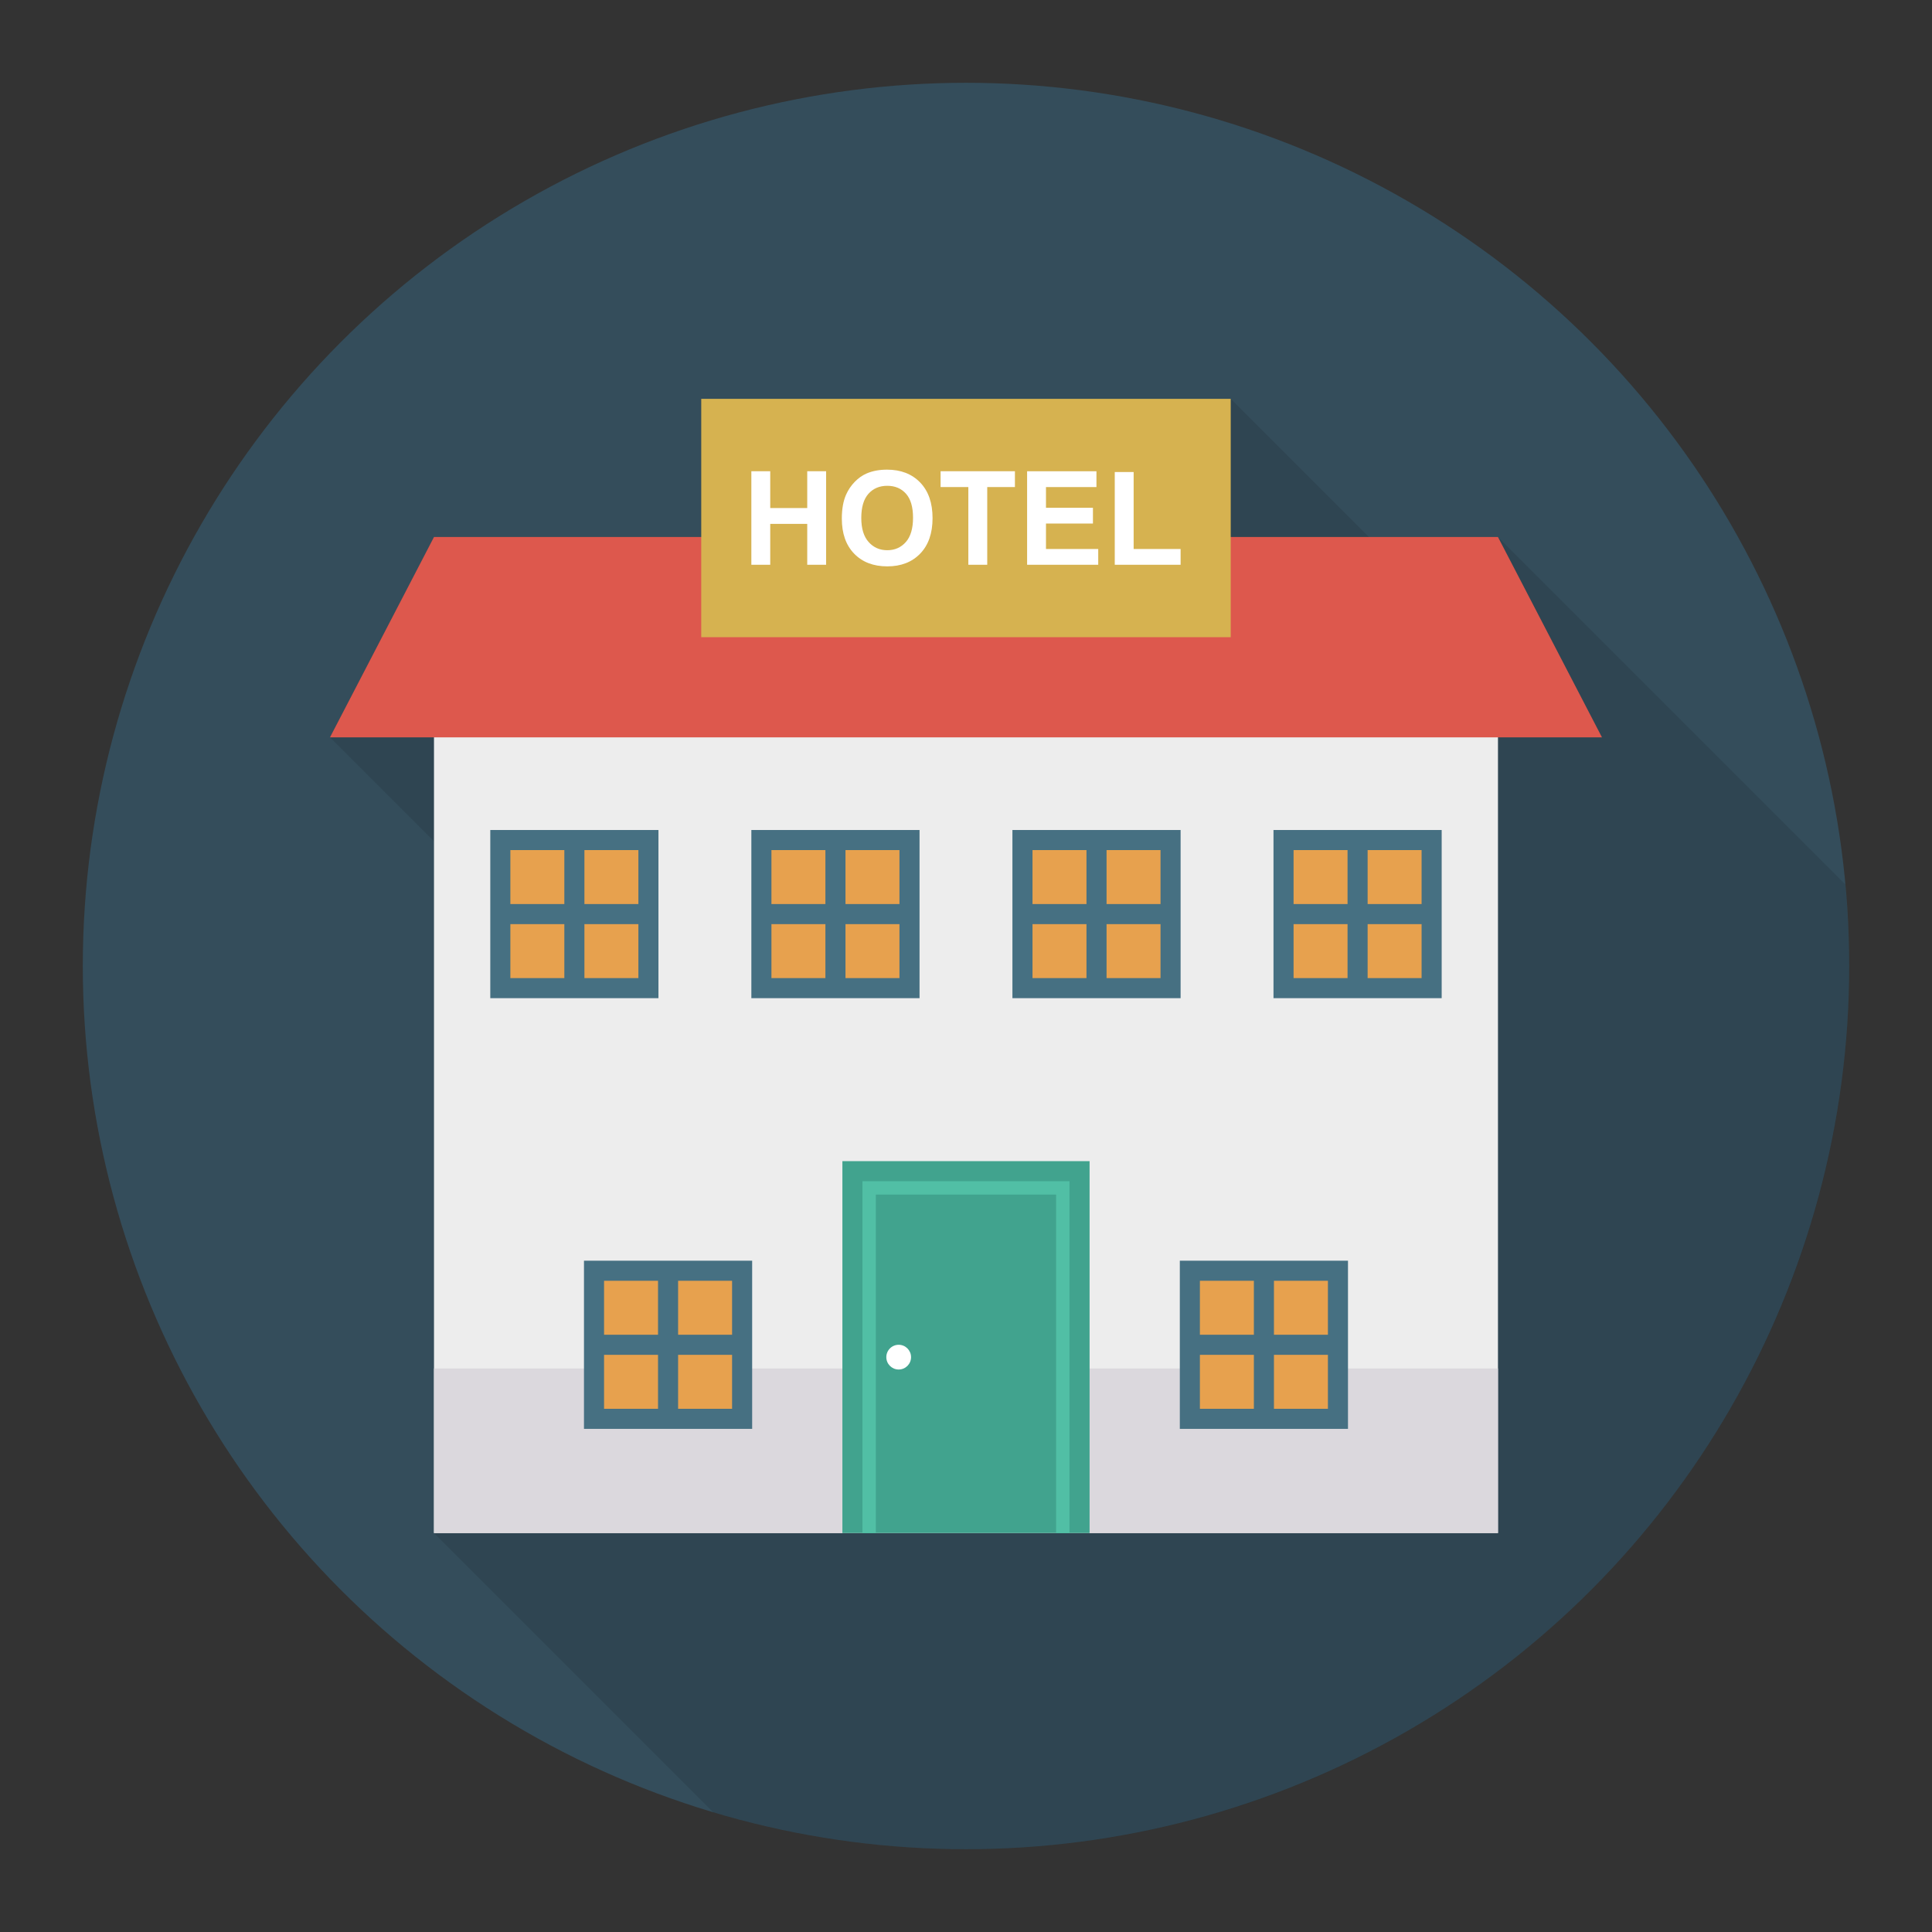 <svg enable-background="new 0 0 140 140" height="512" viewBox="0 0 140 140" width="512" xmlns="http://www.w3.org/2000/svg"><rect x="0" y="0" width="140" height="140" fill="#333333" stroke="none"/><circle cx="70" cy="70" fill="#344d5b" r="64"/><path d="m108.55 38.916h-9.35l-10.02-10.02h-38.37v10.02h-19.36l-7.54 14.51 7.54 7.54v50.13l20.228 20.228c5.806 1.732 11.953 2.676 18.322 2.676 35.346 0 64-28.654 64-64 0-1.996-.104-3.967-.283-5.917z" opacity=".1"/><path d="m31.448 51.086h77.101v60.006h-77.101z" fill="#ededed"/><path d="m31.448 99.164h77.101v11.928h-77.101z" fill="#dbd8dd"/><path d="m108.549 38.914h-77.101l-7.537 14.517h92.174z" fill="#dd584d"/><path d="m61.043 84.141h17.912v26.951h-17.912z" fill="#41a38e"/><path d="m77.5 111.092h-.97v-24.527h-13.063v24.527h-.97v-25.497h15.003z" fill="#51bfa5"/><circle cx="65.122" cy="98.344" fill="#fff" r=".896"/><path d="m36.256 60.872h10.732v10.732h-10.732z" fill="#e7a14e"/><path d="m35.528 60.145v12.186h12.186v-12.186zm10.732 5.366h-3.911v-3.911h3.911zm-5.366-3.911v3.911h-3.911v-3.911zm-3.911 5.366h3.911v3.911h-3.911zm5.366 3.911v-3.911h3.911v3.911z" fill="#467082"/><path d="m55.174 60.872h10.732v10.732h-10.732z" fill="#e7a14e"/><path d="m54.446 60.145v12.186h12.187v-12.186zm10.732 5.366h-3.911v-3.911h3.911zm-5.366-3.911v3.911h-3.911v-3.911zm-3.911 5.366h3.911v3.911h-3.911zm5.366 3.911v-3.911h3.911v3.911z" fill="#467082"/><path d="m74.092 60.872h10.732v10.732h-10.732z" fill="#e7a14e"/><path d="m73.364 60.145v12.186h12.187v-12.186zm10.732 5.366h-3.911v-3.911h3.911zm-5.366-3.911v3.911h-3.911v-3.911zm-3.911 5.366h3.911v3.911h-3.911zm5.366 3.911v-3.911h3.911v3.911z" fill="#467082"/><path d="m93.01 60.872h10.732v10.732h-10.732z" fill="#e7a14e"/><path d="m92.282 60.145v12.186h12.187v-12.186zm10.732 5.366h-3.911v-3.911h3.911zm-5.366-3.911v3.911h-3.911v-3.911zm-3.911 5.366h3.911v3.911h-3.911zm5.366 3.911v-3.911h3.911v3.911z" fill="#467082"/><path d="m43.044 92.082h10.732v10.732h-10.732z" fill="#e7a14e"/><path d="m42.317 91.355v12.186h12.187v-12.186zm10.732 5.366h-3.911v-3.911h3.911zm-5.366-3.911v3.911h-3.911v-3.911zm-3.911 5.366h3.911v3.911h-3.911zm5.366 3.911v-3.911h3.911v3.911z" fill="#467082"/><path d="m86.221 92.082h10.732v10.732h-10.732z" fill="#e7a14e"/><path d="m85.494 91.355v12.186h12.186v-12.186zm10.732 5.366h-3.911v-3.911h3.911zm-5.366-3.911v3.911h-3.911v-3.911zm-3.911 5.366h3.911v3.911h-3.911zm5.366 3.911v-3.911h3.911v3.911z" fill="#467082"/><path d="m50.814 28.901h38.369v17.272h-38.369z" fill="#d6b250"/><g fill="#fff"><path d="m54.446 40.925v-6.778h1.368v2.668h2.681v-2.668h1.368v6.778h-1.368v-2.963h-2.681v2.963z"/><path d="m61.002 37.578c0-.69.103-1.27.31-1.738.154-.345.364-.655.631-.929s.559-.478.876-.61c.422-.179.909-.268 1.461-.268.999 0 1.798.31 2.397.929.599.62.899 1.481.899 2.584 0 1.094-.297 1.95-.892 2.568-.595.618-1.39.927-2.386.927-1.008 0-1.809-.307-2.404-.922-.595-.615-.892-1.462-.892-2.54zm1.41-.046c0 .767.177 1.349.532 1.745.354.396.804.594 1.35.594.546 0 .993-.196 1.343-.589.35-.393.525-.982.525-1.768 0-.777-.17-1.356-.511-1.738-.341-.382-.793-.573-1.357-.573-.564 0-1.019.193-1.364.58s-.518.97-.518 1.75z"/><path d="m70.17 40.925v-5.631h-2.011v-1.147h5.386v1.147h-2.006v5.631z"/><path d="m74.428 40.925v-6.778h5.025v1.147h-3.657v1.503h3.403v1.142h-3.403v1.845h3.786v1.142z"/><path d="m80.78 40.925v-6.722h1.368v5.58h3.403v1.142z"/></g></svg>